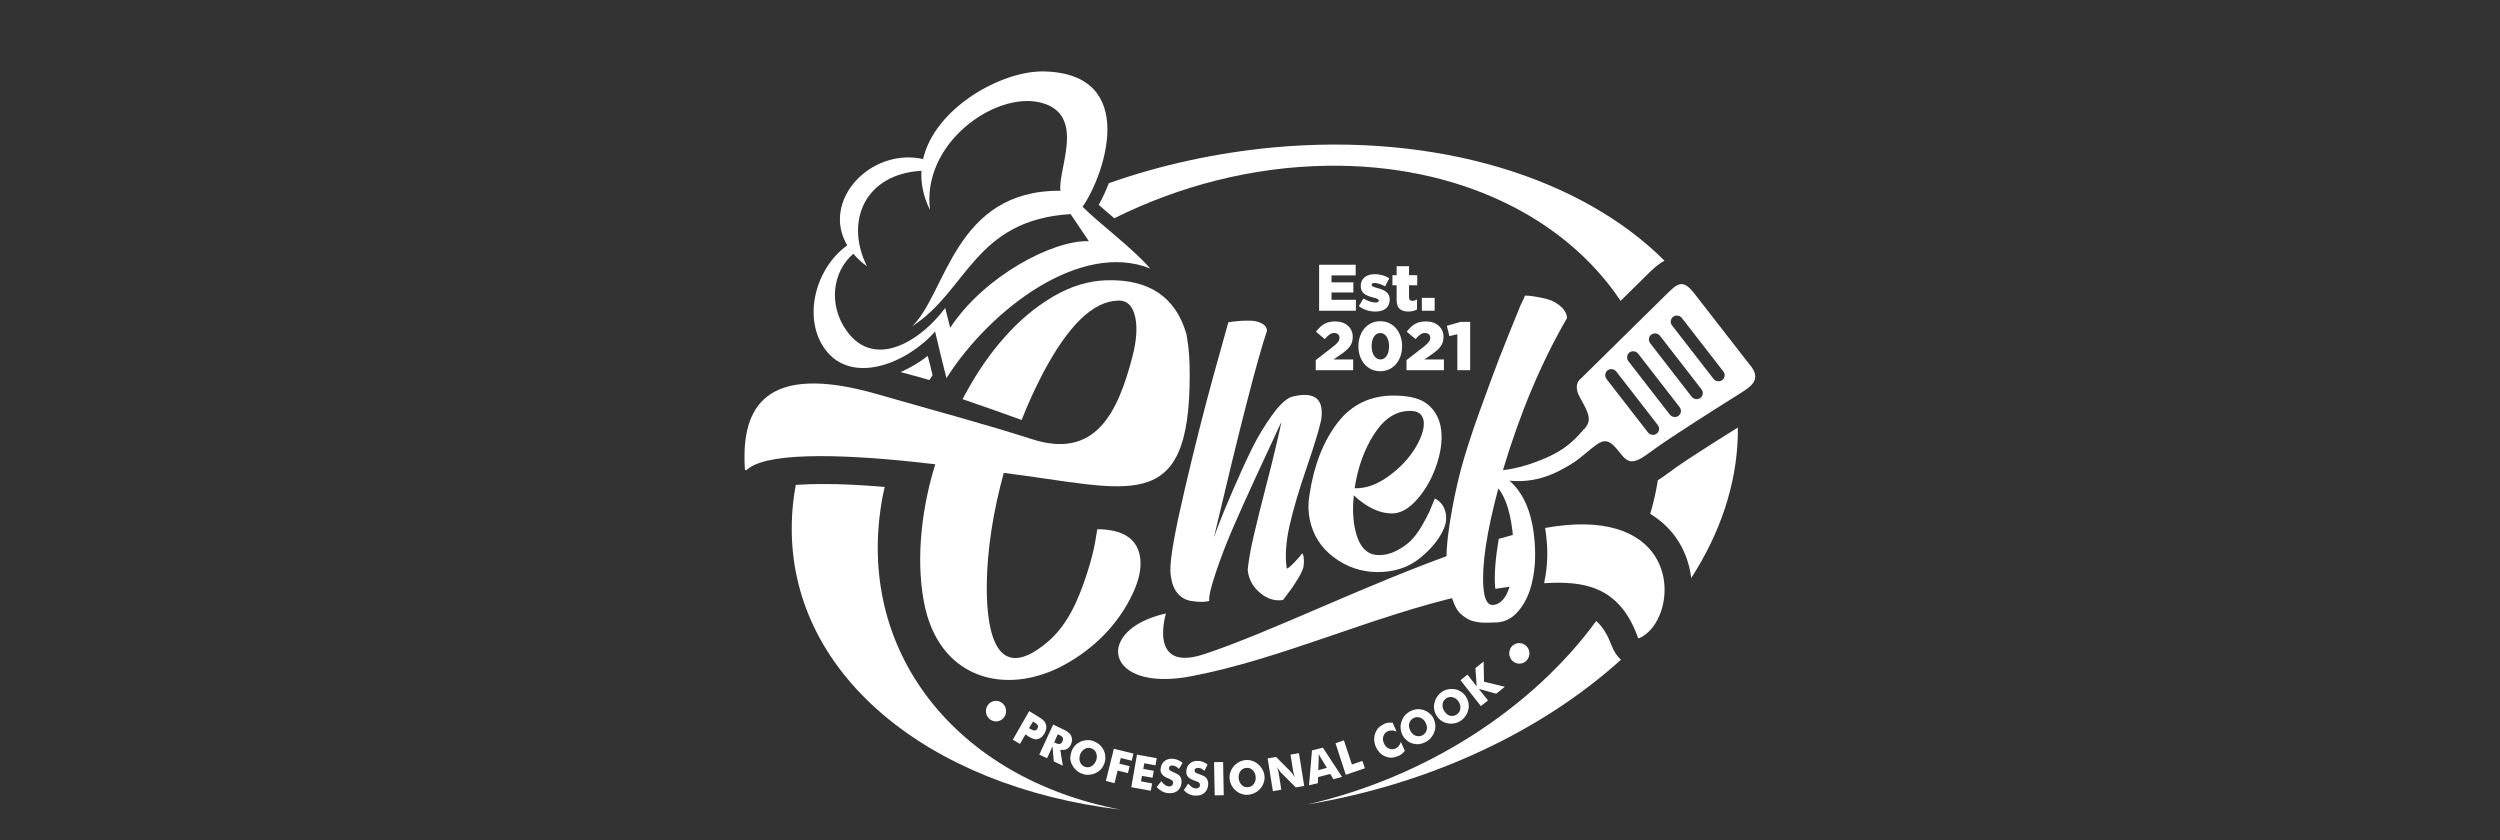 <?xml version="1.0" encoding="utf-8"?>
<!-- Generator: Adobe Illustrator 27.0.0, SVG Export Plug-In . SVG Version: 6.00 Build 0)  -->
<svg version="1.1" id="Layer_1" xmlns="http://www.w3.org/2000/svg" xmlns:xlink="http://www.w3.org/1999/xlink" x="0px" y="0px"
	 viewBox="0 0 119 40" style="enable-background:new 0 0 119 40;" xml:space="preserve">
<rect x="0" y="0" width="119" height="40" fill="#333333" stroke="none"/>
<style type="text/css">
	.st0{fill-rule:evenodd;clip-rule:evenodd;fill:#FFFFFF;}
	.st1{fill:#FFFFFF;}
</style>
<g id="_2205876117152">
	<path class="st0" d="M60.58,7.02c7.87-0.73,14.73,1.47,18.65,5.39c-0.34,0.18-0.63,0.47-0.92,0.76l-1.17,1.15
		c-2.64-3.97-7.75-6.52-13.96-6.43c-3.56,0.05-7.05,0.96-10.14,2.5c-0.25-0.21-0.5-0.43-0.74-0.64c0.18-0.32,0.34-0.67,0.48-1.03
		C55.22,7.86,57.85,7.28,60.58,7.02L60.58,7.02z M44.39,17.86c-0.05,0.08-0.1,0.15-0.15,0.23c-0.46-0.13-0.91-0.26-1.37-0.38
		c0.32-0.14,0.62-0.31,0.9-0.49c0.13-0.09,0.27-0.18,0.39-0.28C44.24,17.24,44.32,17.55,44.39,17.86z M82.72,20.35
		c0,0.13,0,0.25,0,0.38c-0.06,2.36-0.85,4.66-2.22,6.79c-0.02-0.18-0.05-0.35-0.09-0.52c-0.29-1.17-0.97-2-1.86-2.54
		c0.13-0.44,0.24-0.89,0.32-1.35c0.02-0.08,0.03-0.17,0.04-0.25c0.15-0.09,0.29-0.19,0.44-0.3c0.64-0.48,1.35-0.93,2.02-1.36
		C81.82,20.92,82.27,20.63,82.72,20.35L82.72,20.35z M77.16,31.4c-3.71,3.36-8.99,5.9-14.92,6.89c5.59-1.28,10.66-4.52,13.74-8.73
		c0.34,0.3,0.56,0.71,0.73,1.16C76.82,31.01,76.97,31.24,77.16,31.4z M42.11,23.18c-0.03,0.16-0.07,0.31-0.1,0.47
		C40.64,31,45.54,37.06,53.35,38.54c-9.22-1.1-15.83-6.5-15.66-13.64c0.01-0.61,0.08-1.22,0.19-1.82c0.46-0.03,0.91-0.04,1.13-0.04
		C40.03,23.03,41.07,23.09,42.11,23.18L42.11,23.18z"/>
	<path class="st1" d="M53.9,16.99c0.19-0.73,0.24-1.34,0.15-1.83c-0.11-0.58-0.38-0.87-0.82-0.85c0,0-0.01,0-0.02,0
		c-1.19,0.03-2.38,1.2-3.59,3.5c-0.35,0.68-0.69,1.41-0.99,2.18c-0.9-0.33-1.83-0.65-2.81-0.99c0.04-0.08,0.08-0.15,0.12-0.23
		c0.56-1.03,1.18-1.94,1.88-2.72c0.69-0.79,1.46-1.43,2.3-1.93c0.85-0.5,1.71-0.76,2.58-0.78c2-0.05,3.26,0.8,3.77,2.55
		c0.01,0.06,0.03,0.14,0.04,0.23c0.08,0.44,0.12,1.01,0.12,1.71c0.01,6.8-2.87,5.42-8.85,4.68c-0.49,1.78-0.8,3.64-0.81,5.4
		c-0.01,2.24,0.48,4.68,2.88,2.66c0.98-0.82,1.49-2.04,1.89-3.27c0.19-0.59,0.32-1.09,0.39-1.5l0.1-0.61
		c1.2,0.01,1.87,0.43,2.03,1.28c0.09,0.51-0.02,1.09-0.33,1.76c-0.69,1.49-1.88,2.67-3.31,3.44c-2.78,1.49-5.98,0.64-6.65-3.06
		c-0.39-2.15-0.06-4.56,0.55-6.51c-4.1-0.49-7.73-0.6-8.84,0.16c-0.18,0.12-0.22,0.23-0.23-0.06c-0.14-2.74,0.9-4.99,6.3-3.44
		c2.81,0.81,5.12,1.42,7.36,2.14C52.15,21.89,53.21,19.63,53.9,16.99L53.9,16.99z"/>
	<path class="st0" d="M58.47,15.34c0.05-0.01,0.11-0.02,0.19-0.03c0.08-0.01,0.22-0.02,0.43-0.04c0.21-0.01,0.39-0.01,0.55,0
		c0.16,0.02,0.31,0.06,0.45,0.14c0.14,0.08,0.21,0.19,0.22,0.33c-0.46,1.35-1.3,4.63-2.53,9.85c0.06-0.18,0.15-0.41,0.26-0.7
		c0.11-0.29,0.32-0.8,0.64-1.54c0.32-0.74,0.62-1.4,0.91-1.99c0.29-0.59,0.62-1.13,0.99-1.64c0.37-0.5,0.69-0.79,0.97-0.85
		c0.82-0.19,1.27,0,1.35,0.56c0.02,0.14,0.02,0.33-0.01,0.55c-0.11,0.51-0.35,1.28-0.7,2.3c-0.35,1.02-0.62,1.92-0.8,2.71
		c-0.18,0.79-0.23,1.48-0.14,2.07c0,0,0.01,0,0.02,0c0.04-0.01,0.12-0.07,0.24-0.19c0.12-0.12,0.23-0.23,0.33-0.35l0.14-0.18
		c0.07,0.05,0.1,0.23,0.08,0.55c-0.01,0.14-0.09,0.34-0.26,0.63c-0.17,0.28-0.33,0.52-0.49,0.72l-0.24,0.32
		c-0.38,0.06-0.75-0.05-1.09-0.34c-0.35-0.29-0.54-0.65-0.59-1.09c0.04-0.44,0.14-1,0.3-1.68c0.16-0.68,0.37-1.54,0.64-2.57
		c0.27-1.04,0.49-1.97,0.67-2.8c-0.1,0.2-0.23,0.47-0.38,0.81c-0.16,0.34-0.45,0.96-0.86,1.85c-0.41,0.89-0.77,1.7-1.08,2.41
		c-0.31,0.72-0.58,1.42-0.81,2.11c-0.23,0.69-0.34,1.14-0.31,1.35c0,0-0.01,0-0.02,0c-0.1,0.02-0.21,0.04-0.34,0.04
		c-0.13,0-0.3-0.01-0.53-0.05c-0.23-0.04-0.43-0.15-0.6-0.34c-0.17-0.19-0.28-0.45-0.33-0.79c-0.02-0.1-0.03-0.22-0.03-0.34
		c-0.01-0.58,0.22-1.85,0.68-3.82c0.46-1.97,0.92-3.79,1.38-5.46L58.47,15.34L58.47,15.34z"/>
	<path class="st0" d="M64.44,23.58c-0.06,0.58-0.04,1.11,0.05,1.56c0.17,0.84,0.54,1.27,1.11,1.28c0.3,0.01,0.59-0.06,0.86-0.2
		c0.28-0.14,0.5-0.3,0.69-0.48c0.18-0.18,0.36-0.42,0.53-0.71c0.17-0.29,0.29-0.52,0.36-0.68c0.07-0.17,0.16-0.37,0.26-0.62
		c0.28,0.14,0.45,0.37,0.52,0.71c0.04,0.22,0.02,0.43-0.06,0.64c-0.2,0.52-0.59,1.01-1.16,1.48c-0.57,0.46-1.26,0.68-2.07,0.67
		c-0.76-0.01-1.44-0.25-2.05-0.71c-0.61-0.46-0.99-1.06-1.14-1.81c-0.07-0.36-0.08-0.74-0.01-1.15c0.21-1.41,0.66-2.55,1.34-3.44
		c0.68-0.88,1.59-1.31,2.74-1.29c0.71,0.01,1.23,0.15,1.55,0.42c0.32,0.26,0.52,0.61,0.61,1.03c0.1,0.52,0.05,1.1-0.16,1.76
		c-0.21,0.66-0.52,1.23-0.93,1.7c-0.41,0.48-0.83,0.71-1.25,0.7C65.65,24.43,65.06,24.15,64.44,23.58L64.44,23.58z M64.48,23.24
		c0.01,0,0.02,0,0.04,0c0.52,0.01,1.06-0.19,1.6-0.59c0.55-0.4,0.97-0.86,1.28-1.38c0.3-0.52,0.42-0.94,0.36-1.27
		c-0.06-0.29-0.27-0.44-0.63-0.44c0,0-0.01,0-0.02,0c-0.66,0-1.22,0.36-1.7,1.1C64.94,21.39,64.63,22.25,64.48,23.24L64.48,23.24z"
		/>
	<path class="st0" d="M55.5,29.2c0,0-0.87,2.81,1.78,1.95c3.05-0.99,7.88-3.39,12.18-4.89c-0.02,0.33-0.01,0.64,0.01,0.92
		c0,0.04,0.01,0.07,0.01,0.11c0.04,0.4,0.1,0.75,0.19,1.05c-4.4,1-8.64,3.02-12.97,3.85C52.58,32.98,52.04,29.97,55.5,29.2z
		 M71.34,25.65c0.42-0.12,0.82-0.23,1.22-0.32c0.01,0.11,0.02,0.22,0.03,0.34c0.07,0.83,0.01,1.55-0.15,2.18l0,0.01
		c-0.42,0.04-0.84,0.1-1.26,0.17c0-0.02,0-0.05-0.01-0.07C71.12,27.36,71.18,26.59,71.34,25.65L71.34,25.65z M73.55,25.13
		c0.68-0.12,1.31-0.18,1.89-0.17c4.64,0.09,4.33,4.43,2.72,5.35c-0.2,0.11-0.17,0.1-0.23-0.06c-0.89-2.38-2.59-2.6-4.43-2.49
		c0.01-0.04,0.02-0.07,0.02-0.11c0.12-0.58,0.16-1.19,0.11-1.84C73.61,25.58,73.58,25.35,73.55,25.13L73.55,25.13z"/>
	<path class="st0" d="M51.53,9.84c1.02-1.44,2.74-6.32-1.82-6.44c-2.04-0.05-5.22,1.75-5.77,4.17c-2.51-0.55-4.87,1.99-3.61,4.11
		c-1.53,1.09-2.15,3.5-1.03,4.98c1.26,1.66,3.85,0.66,5.21-0.88c0.19,0.78,0.37,1.57,0.54,2.22c2.1-3.3,6.39-6.54,9.7-5.22
		C53.87,11.77,52.32,10.64,51.53,9.84L51.53,9.84z M51.83,11.48c-1.71-0.06-4.98,1.66-6.6,4.12l-0.24-0.94
		c-1.11,1.51-3.33,2.97-4.68,1.1c-0.91-1.26-0.67-2.85,0.31-3.68c0.18,0.21,0.39,0.41,0.65,0.6c-1.08-2.17-0.08-4.4,2.59-4.55
		c-0.03,0.6,0.09,1.23,0.41,1.87c-0.41-3.18,3.1-5.65,5.25-5.12c2.23,0.55,0.81,3.2,0.96,4.2c-5.05-0.04-5.43,4.89-7.06,6.45
		c2.63-1.68,2.95-5.05,7.54-5.34L51.83,11.48L51.83,11.48z"/>
	<path class="st1" d="M72.59,14.07c0.05,0,0.12,0.01,0.21,0.01c0.09,0.01,0.24,0.03,0.46,0.07c0.22,0.04,0.42,0.09,0.59,0.16
		c0.17,0.07,0.34,0.18,0.49,0.32c0.15,0.15,0.24,0.32,0.25,0.51c-1.23,2.12-2.24,4.53-3.05,7.24c0.68-0.08,1.39-0.29,2.15-0.63
		c0.76-0.34,1.33-0.78,1.72-1.34c0.32,0.31,0.49,0.52,0.5,0.66c0,0.04,0,0.06-0.01,0.07c-1.19,1.2-2.42,1.78-3.69,1.76
		c-0.11,0-0.23-0.01-0.36-0.02c0.7,0.61,1.1,1.59,1.2,2.93c0.05,0.65,0.02,1.26-0.11,1.84c-0.12,0.58-0.34,1.05-0.66,1.43
		c-0.32,0.38-0.7,0.56-1.15,0.55c-0.01,0-0.02,0-0.02,0c-0.21,0.01-0.36,0.01-0.45,0.01c-0.22,0-0.42-0.04-0.6-0.09
		c-0.17-0.06-0.34-0.16-0.51-0.31c-0.17-0.15-0.31-0.39-0.42-0.73c-0.11-0.33-0.2-0.74-0.25-1.23c0-0.04-0.01-0.07-0.01-0.11
		c-0.05-0.63,0-1.39,0.14-2.28c0.14-0.88,0.31-1.7,0.51-2.47c0.2-0.76,0.5-1.7,0.9-2.81c0.4-1.11,0.72-1.97,0.95-2.57
		c0.24-0.61,0.57-1.44,1-2.49C72.48,14.34,72.55,14.17,72.59,14.07L72.59,14.07z M71.32,23.25c-0.56,2.09-0.79,3.66-0.71,4.7
		c0.04,0.55,0.18,0.83,0.42,0.85c0.4-0.02,0.68-0.34,0.85-0.96c0.17-0.62,0.22-1.35,0.15-2.18C71.94,24.52,71.7,23.72,71.32,23.25
		L71.32,23.25z"/>
	<path class="st0" d="M79.22,14.11l-3.98,3.92c0,0-0.38,0.24-0.05,0.86c0.4,0.73,0.62,1.08,0.24,1.51c-0.35,0.38-0.74,0.87-1.6,1.3
		l0.43,0.64c0.74-0.27,1.12-0.72,1.66-1.12c0.45-0.34,0.69-0.3,1.13,0.26c0.45,0.59,0.65,0.68,1.53,0.02
		c0.88-0.66,3.37-2.22,4.26-2.78c0.52-0.33,1.05-0.67,0.43-1.38l-2.62-3.37C80.07,13.23,79.84,13.5,79.22,14.11z M79.64,15.08
		 M79.64,15.08c0.13-0.1,0.32-0.07,0.42,0.06l1.97,2.54c0.1,0.13,0.08,0.31-0.05,0.41l0,0c-0.13,0.1-0.32,0.07-0.42-0.06l-1.97-2.54
		C79.49,15.37,79.51,15.18,79.64,15.08L79.64,15.08z M76.52,17.63 M76.52,17.63c0.13-0.1,0.32-0.07,0.42,0.06l1.97,2.54
		c0.1,0.13,0.08,0.31-0.05,0.41l0,0c-0.13,0.1-0.32,0.07-0.42-0.06l-1.97-2.54C76.37,17.91,76.4,17.72,76.52,17.63L76.52,17.63z
		 M77.56,16.78 M77.56,16.78c0.13-0.1,0.32-0.07,0.42,0.06l1.97,2.54c0.1,0.13,0.08,0.31-0.05,0.41l0,0
		c-0.13,0.1-0.32,0.07-0.42-0.06l-1.97-2.54C77.41,17.06,77.44,16.88,77.56,16.78L77.56,16.78z M78.6,15.93 M78.6,15.93
		c0.13-0.1,0.32-0.07,0.42,0.06l1.97,2.54c0.1,0.13,0.08,0.31-0.05,0.41l0,0c-0.13,0.1-0.32,0.07-0.42-0.06l-1.97-2.54
		C78.45,16.21,78.47,16.03,78.6,15.93L78.6,15.93z"/>
	<path class="st1" d="M48.55,35.41l-0.34-0.2l0.78-1.36l0.38,0.23c0.15,0.09,0.25,0.16,0.3,0.21c0.05,0.05,0.09,0.11,0.11,0.17
		c0.03,0.07,0.03,0.15,0.02,0.22c-0.01,0.08-0.04,0.15-0.08,0.23c-0.05,0.08-0.1,0.15-0.16,0.19c-0.06,0.05-0.13,0.07-0.2,0.09
		c-0.06,0.01-0.11,0-0.17-0.02c-0.06-0.02-0.15-0.06-0.26-0.13L48.88,35l-0.07-0.04L48.55,35.41L48.55,35.41z M48.98,34.66
		l0.07,0.04c0.09,0.05,0.16,0.08,0.21,0.07c0.05,0,0.09-0.04,0.12-0.09c0.03-0.06,0.04-0.11,0.02-0.15
		c-0.02-0.04-0.07-0.09-0.16-0.14l-0.07-0.04L48.98,34.66L48.98,34.66z M49.47,35.92l0.66-1.43l0.4,0.19
		c0.16,0.07,0.26,0.13,0.32,0.18c0.05,0.04,0.1,0.09,0.13,0.15c0.03,0.06,0.05,0.13,0.05,0.2c0,0.07-0.02,0.15-0.05,0.22
		c-0.05,0.11-0.12,0.19-0.21,0.23c-0.09,0.04-0.19,0.05-0.3,0.03l0.12,0.76l-0.43-0.21l-0.06-0.71l-0.26,0.56L49.47,35.92
		L49.47,35.92z M50.18,35.34l0.07,0.03c0.08,0.04,0.15,0.05,0.2,0.04c0.05-0.01,0.09-0.05,0.12-0.11c0.03-0.07,0.04-0.13,0.02-0.18
		c-0.02-0.05-0.07-0.09-0.16-0.13l-0.08-0.04L50.18,35.34L50.18,35.34z M52.57,36.33c-0.04,0.11-0.09,0.2-0.16,0.28
		c-0.07,0.08-0.16,0.14-0.26,0.19c-0.1,0.05-0.21,0.07-0.32,0.08c-0.11,0.01-0.22-0.01-0.32-0.05c-0.11-0.04-0.2-0.09-0.28-0.17
		c-0.08-0.07-0.15-0.16-0.2-0.26c-0.05-0.1-0.08-0.2-0.09-0.31C50.95,36,50.97,35.89,51,35.78c0.04-0.11,0.09-0.2,0.16-0.28
		c0.07-0.08,0.16-0.14,0.26-0.19c0.1-0.05,0.2-0.07,0.31-0.08c0.11-0.01,0.22,0.01,0.32,0.05c0.1,0.04,0.2,0.09,0.28,0.16
		c0.08,0.07,0.15,0.16,0.2,0.26c0.05,0.1,0.08,0.2,0.08,0.31C52.62,36.12,52.61,36.23,52.57,36.33L52.57,36.33z M51.64,36.5
		c0.11,0.04,0.22,0.03,0.32-0.03c0.1-0.06,0.17-0.15,0.22-0.28c0.04-0.12,0.04-0.24,0-0.35c-0.05-0.11-0.12-0.18-0.23-0.22
		c-0.11-0.04-0.22-0.03-0.32,0.03c-0.1,0.06-0.17,0.15-0.22,0.27c-0.04,0.13-0.04,0.24,0,0.35C51.45,36.38,51.53,36.46,51.64,36.5z
		 M52.64,37.17l0.38-1.53l0.93,0.23l-0.08,0.34l-0.52-0.13l-0.07,0.27l0.49,0.12l-0.08,0.33l-0.49-0.12l-0.15,0.6L52.64,37.17
		L52.64,37.17z M53.85,37.47l0.27-1.55l0.94,0.17L55,36.43l-0.53-0.1l-0.05,0.27l0.5,0.09l-0.06,0.33l-0.5-0.09l-0.05,0.26l0.53,0.1
		l-0.06,0.35L53.85,37.47L53.85,37.47z M55.28,37.18c0.05,0.08,0.11,0.14,0.17,0.18c0.06,0.04,0.12,0.07,0.18,0.07
		c0.06,0.01,0.1,0,0.14-0.03c0.04-0.03,0.06-0.06,0.07-0.11c0.01-0.05-0.01-0.09-0.03-0.13c-0.03-0.03-0.1-0.07-0.2-0.11
		c-0.15-0.06-0.25-0.12-0.3-0.2c-0.06-0.07-0.08-0.17-0.06-0.28c0.02-0.15,0.08-0.27,0.19-0.35c0.11-0.08,0.24-0.12,0.4-0.1
		c0.09,0.01,0.16,0.03,0.24,0.06c0.07,0.03,0.14,0.08,0.21,0.13l-0.17,0.29c-0.04-0.05-0.09-0.08-0.14-0.11
		c-0.05-0.03-0.1-0.04-0.15-0.05c-0.05-0.01-0.09,0-0.13,0.02c-0.03,0.02-0.05,0.05-0.06,0.09c0,0.04,0.01,0.07,0.03,0.1
		c0.03,0.03,0.08,0.06,0.15,0.09l0.02,0.01c0.17,0.07,0.27,0.13,0.32,0.19c0.03,0.04,0.06,0.09,0.07,0.15
		c0.01,0.06,0.02,0.12,0.01,0.18c-0.02,0.17-0.09,0.29-0.2,0.38c-0.12,0.09-0.27,0.12-0.45,0.1c-0.11-0.01-0.2-0.04-0.29-0.09
		c-0.08-0.05-0.16-0.11-0.24-0.2L55.28,37.18L55.28,37.18z M56.56,37.3c0.06,0.08,0.12,0.13,0.18,0.17
		c0.06,0.04,0.12,0.06,0.18,0.06c0.06,0,0.1-0.01,0.14-0.04c0.04-0.03,0.06-0.07,0.06-0.11c0-0.05-0.01-0.09-0.04-0.12
		c-0.03-0.03-0.1-0.06-0.21-0.1c-0.15-0.05-0.26-0.11-0.32-0.18c-0.06-0.07-0.09-0.16-0.08-0.28c0.01-0.15,0.06-0.27,0.17-0.36
		c0.1-0.09,0.24-0.13,0.39-0.12c0.09,0,0.17,0.02,0.24,0.05c0.08,0.03,0.15,0.07,0.21,0.12l-0.15,0.3c-0.05-0.04-0.09-0.08-0.14-0.1
		c-0.05-0.02-0.1-0.04-0.15-0.04c-0.05,0-0.09,0.01-0.13,0.03c-0.03,0.02-0.05,0.05-0.05,0.09c0,0.04,0.01,0.07,0.04,0.1
		c0.03,0.02,0.08,0.05,0.16,0.07l0.02,0.01c0.17,0.06,0.28,0.11,0.33,0.17c0.04,0.04,0.06,0.09,0.08,0.14
		c0.02,0.06,0.02,0.12,0.02,0.18c-0.01,0.17-0.07,0.3-0.18,0.4c-0.11,0.1-0.26,0.14-0.44,0.13c-0.11,0-0.21-0.03-0.29-0.07
		c-0.09-0.04-0.17-0.1-0.25-0.19L56.56,37.3L56.56,37.3z M57.82,37.86l-0.03-1.58l0.43-0.01l0.03,1.58L57.82,37.86L57.82,37.86z
		 M60.19,36.94c0.01,0.11,0,0.22-0.04,0.32c-0.03,0.1-0.09,0.2-0.16,0.28c-0.07,0.08-0.16,0.15-0.26,0.2
		c-0.1,0.05-0.2,0.08-0.31,0.09c-0.11,0.01-0.22,0-0.32-0.04c-0.1-0.03-0.2-0.09-0.28-0.16c-0.09-0.07-0.15-0.16-0.2-0.25
		c-0.05-0.1-0.08-0.2-0.09-0.31c-0.01-0.11,0-0.22,0.04-0.32c0.03-0.1,0.09-0.2,0.16-0.28c0.07-0.08,0.16-0.15,0.25-0.2
		c0.1-0.05,0.2-0.08,0.31-0.09c0.11-0.01,0.22,0,0.32,0.04c0.11,0.03,0.2,0.09,0.28,0.16c0.08,0.07,0.15,0.15,0.2,0.25
		C60.15,36.72,60.18,36.83,60.19,36.94L60.19,36.94z M59.4,37.47c0.12-0.01,0.21-0.06,0.28-0.15c0.07-0.09,0.1-0.21,0.09-0.34
		c-0.01-0.13-0.06-0.24-0.14-0.32c-0.08-0.08-0.18-0.12-0.3-0.11c-0.12,0.01-0.21,0.06-0.28,0.15c-0.07,0.09-0.1,0.21-0.09,0.34
		c0.01,0.13,0.06,0.24,0.14,0.32C59.18,37.44,59.28,37.48,59.4,37.47L59.4,37.47z M60.59,37.66l-0.25-1.56l0.4-0.07l0.71,0.71
		c0.01,0.01,0.04,0.04,0.07,0.09c0.03,0.04,0.07,0.1,0.11,0.16c-0.02-0.06-0.03-0.12-0.05-0.17c-0.01-0.05-0.02-0.09-0.03-0.13
		l-0.12-0.77l0.4-0.07l0.25,1.56l-0.4,0.07l-0.71-0.71c-0.01-0.01-0.04-0.04-0.07-0.09c-0.03-0.05-0.07-0.1-0.11-0.16
		c0.02,0.06,0.03,0.12,0.05,0.17c0.01,0.05,0.02,0.09,0.03,0.13l0.12,0.77L60.59,37.66z M62.75,36.66l0.41-0.11l-0.28-0.46
		c-0.01-0.01-0.02-0.04-0.04-0.07c-0.02-0.03-0.04-0.07-0.07-0.12c0,0.04,0,0.08,0,0.11c0,0.04,0,0.07,0,0.1L62.75,36.66
		L62.75,36.66z M62.31,37.38l0.14-1.66l0.52-0.13l0.91,1.39l-0.41,0.11l-0.15-0.25l-0.58,0.15l-0.01,0.29L62.31,37.38L62.31,37.38z
		 M64.06,36.88l-0.49-1.5l0.4-0.14l0.38,1.15l0.5-0.17l0.12,0.35L64.06,36.88L64.06,36.88z M66.29,34.4l0.19,0.43
		c-0.08-0.04-0.15-0.06-0.22-0.06c-0.06,0-0.13,0.01-0.19,0.03c-0.11,0.05-0.19,0.13-0.22,0.24c-0.04,0.11-0.03,0.22,0.03,0.35
		c0.05,0.12,0.13,0.2,0.23,0.24c0.1,0.05,0.21,0.04,0.32,0c0.06-0.03,0.11-0.07,0.15-0.12c0.04-0.05,0.08-0.12,0.1-0.2l0.19,0.43
		c-0.05,0.06-0.1,0.11-0.15,0.15c-0.05,0.04-0.11,0.08-0.18,0.1c-0.08,0.03-0.15,0.06-0.23,0.07c-0.07,0.01-0.15,0.01-0.22-0.01
		c-0.14-0.03-0.26-0.08-0.36-0.17c-0.1-0.09-0.18-0.2-0.24-0.33c-0.05-0.11-0.07-0.22-0.08-0.33c0-0.11,0.01-0.21,0.05-0.32
		c0.04-0.1,0.09-0.19,0.16-0.26c0.07-0.07,0.16-0.13,0.26-0.18c0.06-0.03,0.13-0.05,0.19-0.06C66.15,34.4,66.22,34.4,66.29,34.4
		L66.29,34.4z M68.23,34.19c0.05,0.1,0.08,0.2,0.09,0.31c0.01,0.11,0,0.21-0.04,0.32c-0.03,0.11-0.09,0.2-0.16,0.29
		c-0.07,0.09-0.15,0.15-0.25,0.21c-0.1,0.05-0.2,0.08-0.31,0.1c-0.11,0.01-0.22,0-0.32-0.03c-0.11-0.03-0.2-0.08-0.28-0.15
		c-0.08-0.07-0.15-0.15-0.2-0.25c-0.05-0.1-0.08-0.2-0.09-0.31c-0.01-0.11,0-0.21,0.04-0.32c0.03-0.11,0.08-0.2,0.15-0.29
		c0.07-0.09,0.16-0.15,0.25-0.21c0.1-0.05,0.2-0.08,0.31-0.1c0.11-0.01,0.22,0,0.32,0.03c0.1,0.03,0.2,0.08,0.28,0.15
		C68.12,34.01,68.18,34.09,68.23,34.19L68.23,34.19z M67.71,35c0.1-0.06,0.17-0.14,0.2-0.25c0.03-0.11,0.01-0.23-0.05-0.35
		c-0.06-0.12-0.15-0.2-0.26-0.24c-0.11-0.04-0.22-0.03-0.32,0.02c-0.1,0.06-0.17,0.14-0.2,0.25c-0.03,0.11-0.01,0.23,0.05,0.35
		c0.06,0.12,0.15,0.2,0.25,0.24C67.5,35.06,67.61,35.05,67.71,35L67.71,35z M69.78,33.16c0.06,0.1,0.1,0.2,0.12,0.3
		c0.02,0.11,0.02,0.21-0.01,0.32c-0.02,0.11-0.07,0.21-0.13,0.3c-0.06,0.09-0.14,0.17-0.23,0.23c-0.09,0.06-0.19,0.1-0.3,0.12
		c-0.11,0.02-0.21,0.02-0.32,0c-0.11-0.02-0.21-0.06-0.3-0.12c-0.09-0.06-0.16-0.14-0.22-0.23c-0.06-0.09-0.1-0.19-0.12-0.3
		c-0.02-0.11-0.02-0.21,0.01-0.32c0.02-0.11,0.07-0.21,0.13-0.3c0.06-0.09,0.14-0.17,0.23-0.23c0.09-0.06,0.19-0.1,0.3-0.12
		c0.11-0.02,0.22-0.02,0.32,0c0.11,0.02,0.2,0.06,0.29,0.12C69.65,32.99,69.72,33.07,69.78,33.16z M69.34,34.01
		c0.1-0.07,0.16-0.16,0.17-0.27c0.02-0.12-0.01-0.23-0.08-0.34c-0.07-0.11-0.16-0.18-0.28-0.21c-0.11-0.03-0.22-0.01-0.31,0.05
		c-0.1,0.07-0.16,0.16-0.17,0.27c-0.02,0.12,0.01,0.23,0.08,0.34c0.07,0.11,0.16,0.19,0.27,0.22
		C69.13,34.09,69.24,34.08,69.34,34.01L69.34,34.01z M70.49,33.61l-0.97-1.23l0.33-0.27l0.44,0.56l-0.06-0.87l0.39-0.31l0.02,0.96
		l0.99,0.24l-0.41,0.33l-0.83-0.23l0.44,0.55L70.49,33.61L70.49,33.61z"/>
	<path class="st0" d="M47.41,33.36c0.26,0,0.48,0.22,0.48,0.49c0,0.27-0.21,0.49-0.48,0.49c-0.26,0-0.48-0.22-0.48-0.49
		C46.93,33.58,47.14,33.36,47.41,33.36z"/>
	<path class="st0" d="M72.32,30.61c0.26,0,0.48,0.22,0.48,0.49c0,0.27-0.21,0.49-0.48,0.49c-0.26,0-0.48-0.22-0.48-0.49
		C71.84,30.82,72.05,30.61,72.32,30.61z"/>
	<path class="st1" d="M62.78,14.79h1.76v-0.52h-1.16v-0.35h1.04v-0.48h-1.04v-0.33h1.15V12.6h-1.74V14.79L62.78,14.79z M65.47,14.83
		c0.41,0,0.68-0.19,0.68-0.57v-0.01c0-0.33-0.26-0.45-0.59-0.54c-0.18-0.05-0.27-0.08-0.27-0.15v-0.01c0-0.05,0.05-0.08,0.14-0.08
		c0.13,0,0.32,0.06,0.5,0.16l0.2-0.38c-0.19-0.13-0.45-0.2-0.69-0.2c-0.39,0-0.67,0.2-0.67,0.56v0.01c0,0.34,0.26,0.46,0.59,0.54
		c0.18,0.05,0.27,0.08,0.27,0.14v0.01c0,0.06-0.05,0.09-0.15,0.09c-0.17,0-0.38-0.07-0.58-0.19l-0.22,0.36
		C64.91,14.75,65.19,14.83,65.47,14.83L65.47,14.83z M67.04,14.83c0.16,0,0.3-0.04,0.41-0.1v-0.47c-0.07,0.03-0.15,0.06-0.22,0.06
		c-0.11,0-0.16-0.05-0.16-0.17v-0.57h0.39V13.1h-0.39v-0.43h-0.59v0.43h-0.2v0.48h0.2v0.69C66.47,14.67,66.68,14.83,67.04,14.83
		L67.04,14.83z M67.68,14.79h0.61v-0.61h-0.61V14.79z"/>
	<path class="st1" d="M62.63,17.62h1.78v-0.51h-0.93l0.39-0.27c0.33-0.24,0.52-0.43,0.52-0.8v-0.01c0-0.43-0.34-0.73-0.83-0.73
		c-0.44,0-0.67,0.17-0.92,0.49l0.42,0.35c0.18-0.21,0.3-0.29,0.45-0.29c0.15,0,0.25,0.09,0.25,0.23c0,0.14-0.08,0.24-0.29,0.41
		l-0.84,0.65V17.62L62.63,17.62z M65.7,17.67c0.64,0,1.04-0.54,1.04-1.19v-0.01c0-0.64-0.4-1.18-1.04-1.18
		c-0.64,0-1.04,0.54-1.04,1.19v0.01C64.66,17.13,65.06,17.67,65.7,17.67z M65.71,17.11c-0.25,0-0.42-0.26-0.42-0.63v-0.01
		c0-0.36,0.16-0.62,0.41-0.62s0.42,0.26,0.42,0.63v0.01C66.12,16.85,65.96,17.11,65.71,17.11z M66.95,17.62h1.78v-0.51H67.8
		l0.39-0.27c0.33-0.24,0.52-0.43,0.52-0.8v-0.01c0-0.43-0.34-0.73-0.83-0.73c-0.44,0-0.67,0.17-0.92,0.49l0.42,0.35
		c0.18-0.21,0.3-0.29,0.45-0.29c0.15,0,0.25,0.09,0.25,0.23c0,0.14-0.08,0.24-0.29,0.41l-0.84,0.65L66.95,17.62L66.95,17.62z
		 M69.37,17.62h0.61v-2.3h-0.45l-0.66,0.19L68.99,16l0.38-0.09L69.37,17.62L69.37,17.62z"/>
</g>
</svg>
